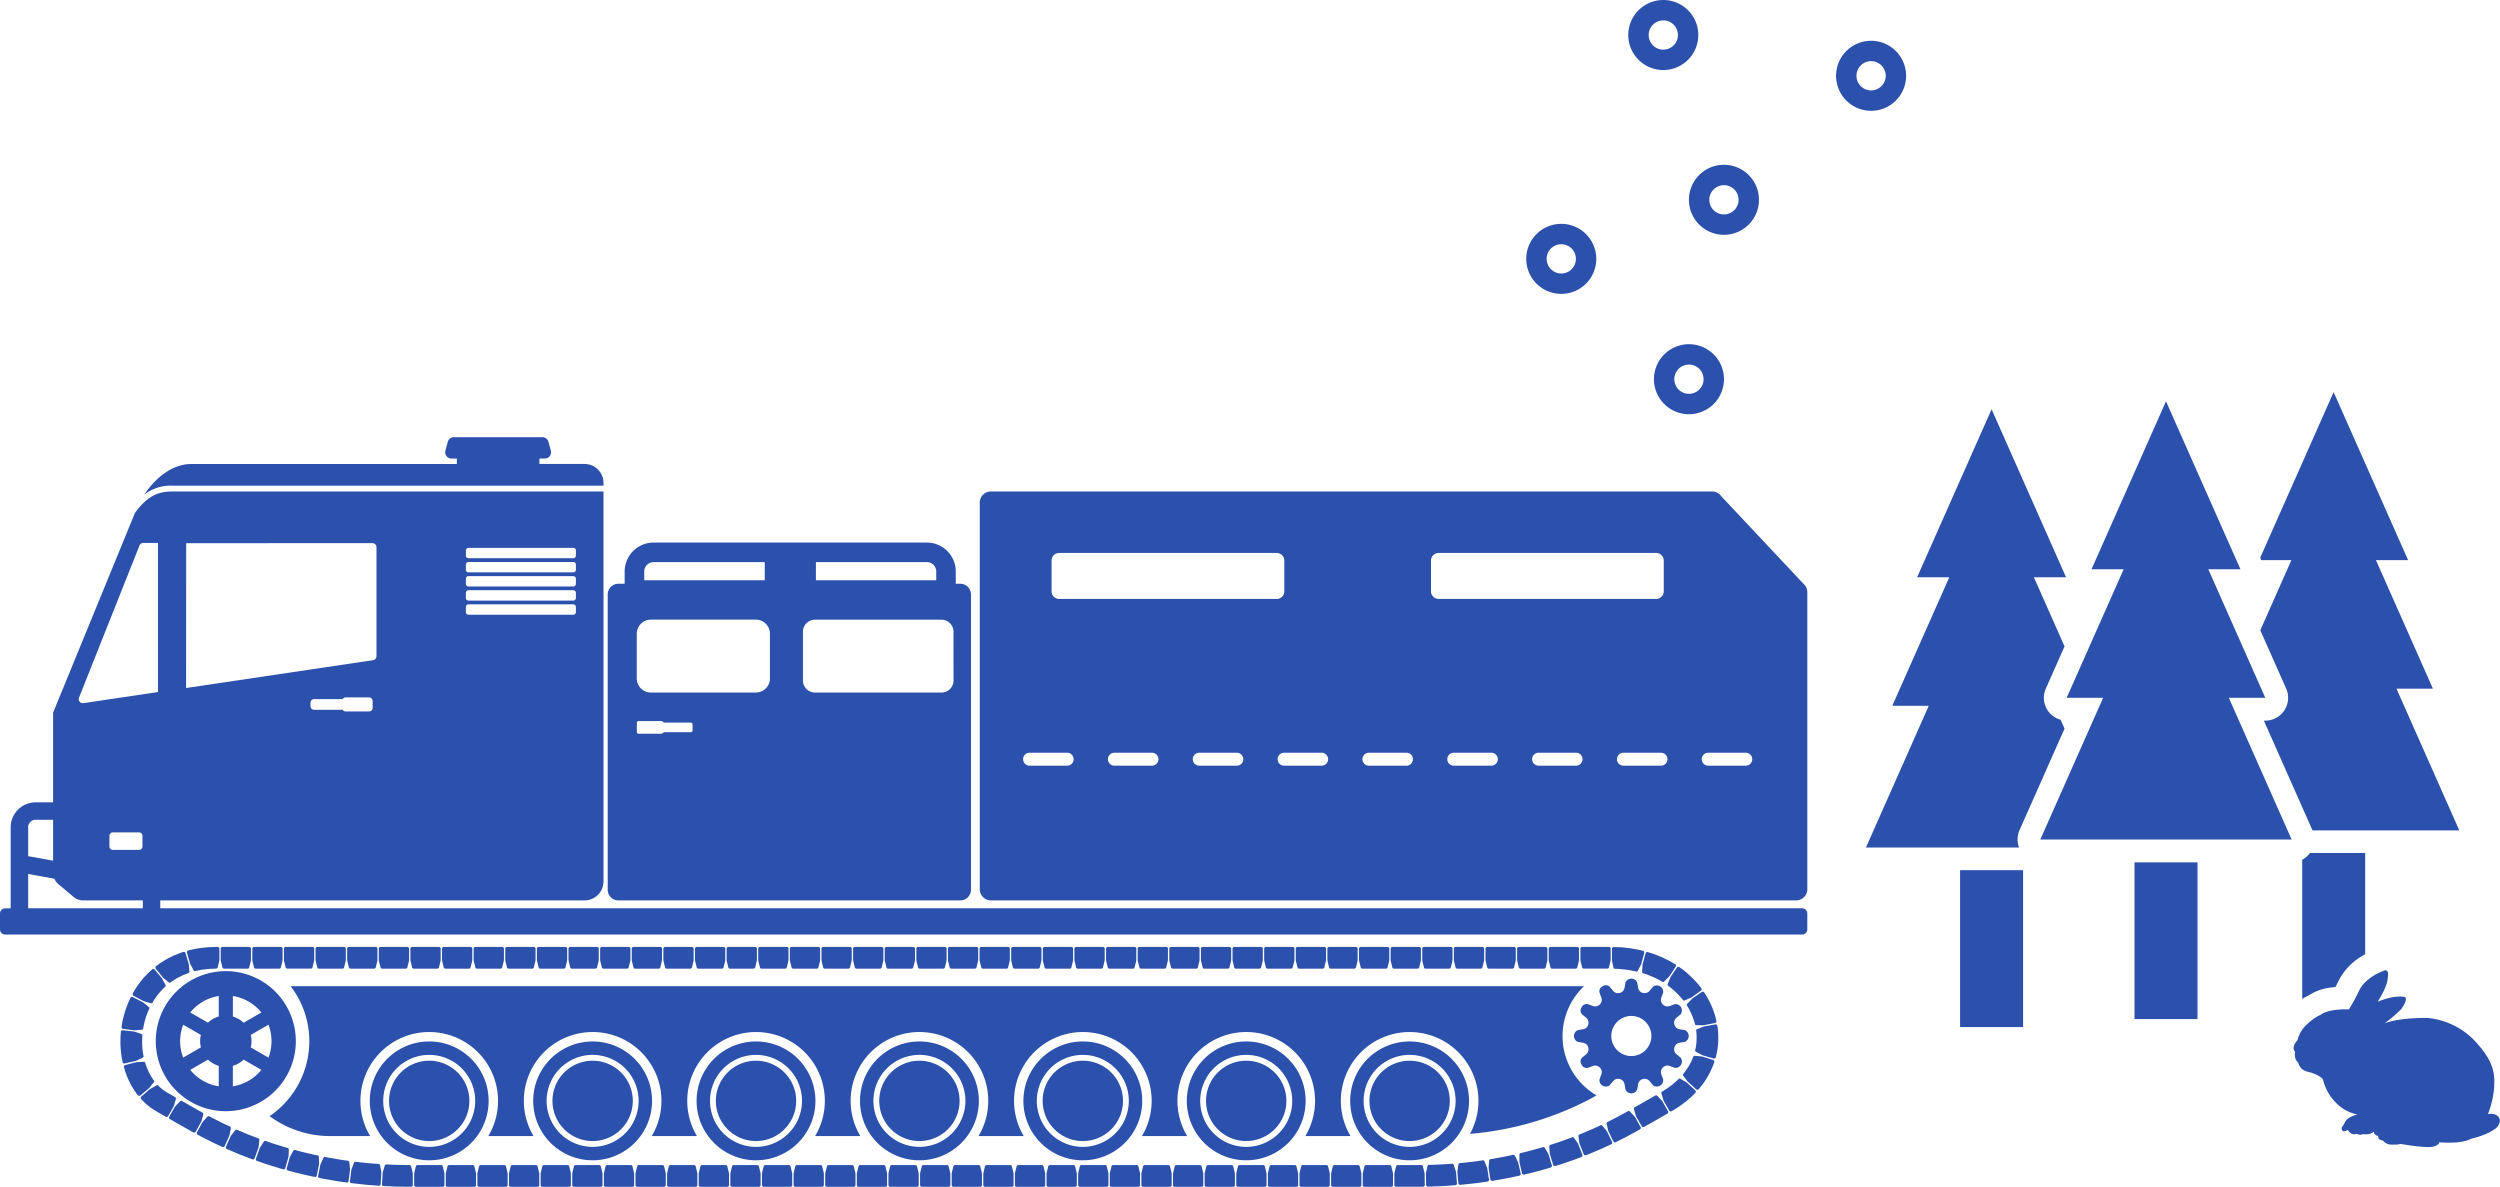 <svg xmlns="http://www.w3.org/2000/svg" width="247.813" height="117.639" viewBox="0 0 247.813 117.639">
  <g id="グループ_368" data-name="グループ 368" transform="translate(-550.581 -480.706)">
    <rect id="長方形_306" data-name="長方形 306" width="6.245" height="15.553" transform="translate(744.875 566.962)" fill="#2b51ad"/>
    <g id="グループ_365" data-name="グループ 365" transform="translate(735.541 519.575)">
      <path id="パス_900" data-name="パス 900" d="M847.851,548.91h2.979l-3.083,6.955,2.563,5.78a2.262,2.262,0,0,1-2.068,3.179H848.1l4.819,10.871,0,.008h14.554l-6.229-14.049h3.614l-5.649-12.743h3.188l-7.382-16.651-7.276,16.413.1.23Z" transform="translate(-808.654 -532.259)" fill="#2b51ad"/>
      <g id="グループ_364" data-name="グループ 364" transform="translate(0 0.908)">
        <path id="パス_901" data-name="パス 901" d="M843.338,576l-3.943-8.895-1.882-4.246h3.614l-5.649-12.742h3.188l-7.382-16.651L823.9,550.115h3.188l-5.649,12.742h3.614l-6.228,14.049h24.914Z" transform="translate(-801.539 -533.464)" fill="#2b51ad"/>
        <path id="パス_902" data-name="パス 902" d="M811.118,576.249l4.467-10.077-.391-.883a2.252,2.252,0,0,1-1.462-3.09l1.853-4.179-3.039-6.854h3.189l-7.382-16.651-7.381,16.651h3.188l-5.649,12.743h3.615L795.9,577.958h15.179A2.256,2.256,0,0,1,811.118,576.249Z" transform="translate(-795.897 -533.723)" fill="#2b51ad"/>
      </g>
      <rect id="長方形_307" data-name="長方形 307" width="6.245" height="15.535" transform="translate(26.623 46.613)" fill="#2b51ad"/>
    </g>
    <g id="グループ_366" data-name="グループ 366" transform="translate(550.581 524.038)">
      <path id="パス_903" data-name="パス 903" d="M631.538,587.509h33.891a1.059,1.059,0,0,0,1.059-1.059V557.18a1.059,1.059,0,0,0-1.059-1.059h-.448v-1.213a2.874,2.874,0,0,0-2.871-2.871H635.028a2.874,2.874,0,0,0-2.871,2.871v1.213h-.62a1.059,1.059,0,0,0-1.059,1.059v29.27A1.059,1.059,0,0,0,631.538,587.509Zm2.562-31.734v-.868a.93.93,0,0,1,.929-.929h11.016v1.8Zm17.016-1.8h11a.93.93,0,0,1,.929.929v.868H651.115Zm-12.228,16.691a.169.169,0,0,1-.169.169h-2.685a.322.322,0,0,1-.273.151h-2.224a.169.169,0,0,1-.169-.169v-.913a.169.169,0,0,1,.169-.169h2.224a.322.322,0,0,1,.273.151h2.685a.169.169,0,0,1,.169.17Zm7.671-5.161a1.4,1.4,0,0,1-1.4,1.4h-10.4a1.4,1.4,0,0,1-1.4-1.4v-4.429a1.4,1.4,0,0,1,1.4-1.4h10.4a1.4,1.4,0,0,1,1.4,1.4Zm18.2.2a1.2,1.2,0,0,1-1.2,1.2H651.03a1.2,1.2,0,0,1-1.2-1.2v-4.824a1.2,1.2,0,0,1,1.2-1.2h12.526a1.2,1.2,0,0,1,1.2,1.2Z" transform="translate(-570.239 -541.588)" fill="#2b51ad"/>
      <path id="パス_904" data-name="パス 904" d="M615.071,542.986v-.272a1.878,1.878,0,0,0-1.877-1.878h-4.477V540.3h.534a.622.622,0,0,0,.6-.786l-.238-.875a.622.622,0,0,0-.6-.458h-8.775a.622.622,0,0,0-.6.458l-.238.875a.622.622,0,0,0,.6.786h.534v.539H574.248c-2.277,0-3.9,1.852-4.7,3.029a4.349,4.349,0,0,1,2.8-.882Z" transform="translate(-555.249 -538.178)" fill="#2b51ad"/>
      <path id="パス_905" data-name="パス 905" d="M761.2,605.2h-2.687a.171.171,0,0,0-.157.182v1.061a.8.8,0,0,0,.022.184l.146.591a.161.161,0,0,0,.151.132h2.364a.161.161,0,0,0,.151-.132l.146-.591a.756.756,0,0,0,.023-.184v-1.061A.171.171,0,0,0,761.2,605.2Z" transform="translate(-601.7 -554.669)" fill="#2b51ad"/>
      <path id="パス_906" data-name="パス 906" d="M754.513,607.354h2.364a.161.161,0,0,0,.151-.132l.146-.591a.755.755,0,0,0,.022-.184v-1.061a.171.171,0,0,0-.157-.182h-2.687a.171.171,0,0,0-.157.182v1.061a.758.758,0,0,0,.022.184l.146.591A.161.161,0,0,0,754.513,607.354Z" transform="translate(-600.677 -554.669)" fill="#2b51ad"/>
      <path id="パス_907" data-name="パス 907" d="M750.356,607.354h2.364a.161.161,0,0,0,.151-.132l.146-.591a.8.8,0,0,0,.022-.184v-1.061a.171.171,0,0,0-.157-.182h-2.687a.171.171,0,0,0-.158.182v1.061a.759.759,0,0,0,.023.184l.146.591A.161.161,0,0,0,750.356,607.354Z" transform="translate(-599.654 -554.669)" fill="#2b51ad"/>
      <path id="パス_908" data-name="パス 908" d="M746.2,607.354h2.365a.162.162,0,0,0,.151-.132l.146-.591a.8.8,0,0,0,.022-.184v-1.061a.171.171,0,0,0-.157-.182h-2.687a.171.171,0,0,0-.158.182v1.061a.762.762,0,0,0,.023.184l.145.591A.163.163,0,0,0,746.2,607.354Z" transform="translate(-598.631 -554.669)" fill="#2b51ad"/>
      <path id="パス_909" data-name="パス 909" d="M742.042,607.354h2.364a.162.162,0,0,0,.151-.132l.146-.591a.8.8,0,0,0,.022-.184v-1.061a.171.171,0,0,0-.157-.182H741.88a.171.171,0,0,0-.157.182v1.061a.759.759,0,0,0,.023.184l.145.591A.163.163,0,0,0,742.042,607.354Z" transform="translate(-597.609 -554.669)" fill="#2b51ad"/>
      <path id="パス_910" data-name="パス 910" d="M737.884,607.354h2.365a.163.163,0,0,0,.151-.132l.146-.591a.8.8,0,0,0,.022-.184v-1.061a.171.171,0,0,0-.157-.182h-2.688a.171.171,0,0,0-.157.182v1.061a.8.8,0,0,0,.022.184l.146.591A.162.162,0,0,0,737.884,607.354Z" transform="translate(-596.586 -554.669)" fill="#2b51ad"/>
      <path id="パス_911" data-name="パス 911" d="M733.727,607.354h2.364a.161.161,0,0,0,.151-.132l.146-.591a.762.762,0,0,0,.023-.184v-1.061a.171.171,0,0,0-.157-.182h-2.688a.171.171,0,0,0-.157.182v1.061a.8.8,0,0,0,.022.184l.146.591A.162.162,0,0,0,733.727,607.354Z" transform="translate(-595.563 -554.669)" fill="#2b51ad"/>
      <path id="パス_912" data-name="パス 912" d="M729.57,607.354h2.364a.161.161,0,0,0,.151-.132l.146-.591a.759.759,0,0,0,.023-.184v-1.061a.171.171,0,0,0-.158-.182h-2.687a.171.171,0,0,0-.157.182v1.061a.8.8,0,0,0,.022.184l.146.591A.161.161,0,0,0,729.57,607.354Z" transform="translate(-594.54 -554.669)" fill="#2b51ad"/>
      <path id="パス_913" data-name="パス 913" d="M725.413,607.354h2.364a.162.162,0,0,0,.151-.132l.146-.591a.761.761,0,0,0,.022-.184v-1.061a.171.171,0,0,0-.157-.182h-2.687a.171.171,0,0,0-.157.182v1.061a.761.761,0,0,0,.022.184l.146.591A.161.161,0,0,0,725.413,607.354Z" transform="translate(-593.518 -554.669)" fill="#2b51ad"/>
      <path id="パス_914" data-name="パス 914" d="M721.256,607.354h2.365a.162.162,0,0,0,.151-.132l.146-.591a.793.793,0,0,0,.022-.184v-1.061a.171.171,0,0,0-.157-.182h-2.687a.171.171,0,0,0-.158.182v1.061a.762.762,0,0,0,.023.184l.146.591A.161.161,0,0,0,721.256,607.354Z" transform="translate(-592.495 -554.669)" fill="#2b51ad"/>
      <path id="パス_915" data-name="パス 915" d="M717.1,607.354h2.365a.162.162,0,0,0,.151-.132l.146-.591a.8.8,0,0,0,.022-.184v-1.061a.171.171,0,0,0-.157-.182h-2.688a.171.171,0,0,0-.157.182v1.061a.756.756,0,0,0,.023.184l.146.591A.161.161,0,0,0,717.1,607.354Z" transform="translate(-591.472 -554.669)" fill="#2b51ad"/>
      <path id="パス_916" data-name="パス 916" d="M712.942,607.354h2.364a.162.162,0,0,0,.151-.132l.146-.591a.8.8,0,0,0,.022-.184v-1.061a.171.171,0,0,0-.157-.182H712.78a.171.171,0,0,0-.157.182v1.061a.8.8,0,0,0,.022.184l.146.591A.163.163,0,0,0,712.942,607.354Z" transform="translate(-590.449 -554.669)" fill="#2b51ad"/>
      <path id="パス_917" data-name="パス 917" d="M708.784,607.354h2.364a.163.163,0,0,0,.152-.132l.145-.591a.762.762,0,0,0,.023-.184v-1.061a.171.171,0,0,0-.157-.182h-2.688a.171.171,0,0,0-.157.182v1.061a.793.793,0,0,0,.022.184l.146.591A.162.162,0,0,0,708.784,607.354Z" transform="translate(-589.426 -554.669)" fill="#2b51ad"/>
      <path id="パス_918" data-name="パス 918" d="M704.627,607.354h2.364a.161.161,0,0,0,.151-.132l.146-.591a.762.762,0,0,0,.023-.184v-1.061a.171.171,0,0,0-.158-.182h-2.687a.171.171,0,0,0-.157.182v1.061a.793.793,0,0,0,.022.184l.146.591A.162.162,0,0,0,704.627,607.354Z" transform="translate(-588.403 -554.669)" fill="#2b51ad"/>
      <path id="パス_919" data-name="パス 919" d="M700.47,607.354h2.364a.161.161,0,0,0,.151-.132l.146-.591a.762.762,0,0,0,.023-.184v-1.061A.171.171,0,0,0,703,605.2h-2.687a.171.171,0,0,0-.157.182v1.061a.793.793,0,0,0,.022.184l.146.591A.161.161,0,0,0,700.47,607.354Z" transform="translate(-587.381 -554.669)" fill="#2b51ad"/>
      <path id="パス_920" data-name="パス 920" d="M696.313,607.354h2.364a.161.161,0,0,0,.151-.132l.146-.591a.758.758,0,0,0,.022-.184v-1.061a.171.171,0,0,0-.157-.182h-2.687a.171.171,0,0,0-.157.182v1.061a.758.758,0,0,0,.022.184l.146.591A.161.161,0,0,0,696.313,607.354Z" transform="translate(-586.358 -554.669)" fill="#2b51ad"/>
      <path id="パス_921" data-name="パス 921" d="M692.156,607.354h2.364a.162.162,0,0,0,.151-.132l.146-.591a.8.8,0,0,0,.022-.184v-1.061a.171.171,0,0,0-.157-.182h-2.687a.171.171,0,0,0-.158.182v1.061a.756.756,0,0,0,.023.184l.146.591A.161.161,0,0,0,692.156,607.354Z" transform="translate(-585.335 -554.669)" fill="#2b51ad"/>
      <path id="パス_922" data-name="パス 922" d="M688,607.354h2.364a.162.162,0,0,0,.151-.132l.146-.591a.8.8,0,0,0,.022-.184v-1.061a.171.171,0,0,0-.157-.182h-2.688a.171.171,0,0,0-.157.182v1.061a.756.756,0,0,0,.023.184l.145.591A.163.163,0,0,0,688,607.354Z" transform="translate(-584.312 -554.669)" fill="#2b51ad"/>
      <path id="パス_923" data-name="パス 923" d="M683.842,607.354h2.364a.163.163,0,0,0,.151-.132l.146-.591a.8.8,0,0,0,.022-.184v-1.061a.171.171,0,0,0-.157-.182H683.68a.171.171,0,0,0-.157.182v1.061a.8.8,0,0,0,.022.184l.146.591A.163.163,0,0,0,683.842,607.354Z" transform="translate(-583.289 -554.669)" fill="#2b51ad"/>
      <path id="パス_924" data-name="パス 924" d="M679.684,607.354h2.364a.163.163,0,0,0,.152-.132l.145-.591a.759.759,0,0,0,.023-.184v-1.061a.171.171,0,0,0-.157-.182h-2.688a.171.171,0,0,0-.157.182v1.061a.8.8,0,0,0,.022.184l.146.591A.162.162,0,0,0,679.684,607.354Z" transform="translate(-582.267 -554.669)" fill="#2b51ad"/>
      <path id="パス_925" data-name="パス 925" d="M675.527,607.354h2.364a.161.161,0,0,0,.151-.132l.146-.591a.756.756,0,0,0,.023-.184v-1.061a.171.171,0,0,0-.157-.182h-2.688a.171.171,0,0,0-.157.182v1.061a.8.8,0,0,0,.022.184l.146.591A.162.162,0,0,0,675.527,607.354Z" transform="translate(-581.244 -554.669)" fill="#2b51ad"/>
      <path id="パス_926" data-name="パス 926" d="M671.37,607.354h2.364a.161.161,0,0,0,.151-.132l.146-.591a.756.756,0,0,0,.023-.184v-1.061a.171.171,0,0,0-.158-.182h-2.687a.171.171,0,0,0-.157.182v1.061a.8.8,0,0,0,.022.184l.146.591A.161.161,0,0,0,671.37,607.354Z" transform="translate(-580.221 -554.669)" fill="#2b51ad"/>
      <path id="パス_927" data-name="パス 927" d="M667.213,607.354h2.365a.161.161,0,0,0,.151-.132l.146-.591a.755.755,0,0,0,.022-.184v-1.061a.171.171,0,0,0-.157-.182h-2.687a.171.171,0,0,0-.158.182v1.061a.756.756,0,0,0,.023.184l.146.591A.161.161,0,0,0,667.213,607.354Z" transform="translate(-579.198 -554.669)" fill="#2b51ad"/>
      <path id="パス_928" data-name="パス 928" d="M663.056,607.354h2.365a.162.162,0,0,0,.151-.132l.146-.591a.8.8,0,0,0,.022-.184v-1.061a.171.171,0,0,0-.157-.182h-2.687a.171.171,0,0,0-.158.182v1.061a.756.756,0,0,0,.023.184l.146.591A.161.161,0,0,0,663.056,607.354Z" transform="translate(-578.175 -554.669)" fill="#2b51ad"/>
      <path id="パス_929" data-name="パス 929" d="M658.9,607.354h2.364a.162.162,0,0,0,.151-.132l.146-.591a.8.8,0,0,0,.022-.184v-1.061a.171.171,0,0,0-.157-.182h-2.688a.171.171,0,0,0-.157.182v1.061a.759.759,0,0,0,.023.184l.145.591A.163.163,0,0,0,658.9,607.354Z" transform="translate(-577.153 -554.669)" fill="#2b51ad"/>
      <path id="パス_930" data-name="パス 930" d="M654.741,607.354h2.365a.163.163,0,0,0,.151-.132l.146-.591a.8.8,0,0,0,.022-.184v-1.061a.171.171,0,0,0-.157-.182H654.58a.171.171,0,0,0-.157.182v1.061a.8.8,0,0,0,.022.184l.146.591A.163.163,0,0,0,654.741,607.354Z" transform="translate(-576.13 -554.669)" fill="#2b51ad"/>
      <path id="パス_931" data-name="パス 931" d="M650.584,607.354h2.364a.163.163,0,0,0,.152-.132l.145-.591a.756.756,0,0,0,.023-.184v-1.061a.171.171,0,0,0-.157-.182h-2.688a.171.171,0,0,0-.157.182v1.061a.8.8,0,0,0,.022.184l.146.591A.162.162,0,0,0,650.584,607.354Z" transform="translate(-575.107 -554.669)" fill="#2b51ad"/>
      <path id="パス_932" data-name="パス 932" d="M646.427,607.354h2.364a.161.161,0,0,0,.151-.132l.146-.591a.756.756,0,0,0,.023-.184v-1.061a.171.171,0,0,0-.158-.182h-2.687a.171.171,0,0,0-.157.182v1.061a.8.8,0,0,0,.022.184l.146.591A.162.162,0,0,0,646.427,607.354Z" transform="translate(-574.084 -554.669)" fill="#2b51ad"/>
      <path id="パス_933" data-name="パス 933" d="M642.27,607.354h2.364a.161.161,0,0,0,.151-.132l.146-.591a.759.759,0,0,0,.023-.184v-1.061a.171.171,0,0,0-.158-.182h-2.687a.171.171,0,0,0-.157.182v1.061a.758.758,0,0,0,.022.184l.146.591A.161.161,0,0,0,642.27,607.354Z" transform="translate(-573.061 -554.669)" fill="#2b51ad"/>
      <path id="パス_934" data-name="パス 934" d="M638.113,607.354h2.364a.161.161,0,0,0,.151-.132l.146-.591a.755.755,0,0,0,.022-.184v-1.061a.171.171,0,0,0-.157-.182h-2.687a.171.171,0,0,0-.158.182v1.061a.762.762,0,0,0,.023.184l.146.591A.161.161,0,0,0,638.113,607.354Z" transform="translate(-572.038 -554.669)" fill="#2b51ad"/>
      <path id="パス_935" data-name="パス 935" d="M633.956,607.354h2.364a.162.162,0,0,0,.151-.132l.146-.591a.8.8,0,0,0,.022-.184v-1.061a.171.171,0,0,0-.157-.182h-2.687a.171.171,0,0,0-.158.182v1.061a.759.759,0,0,0,.023.184l.146.591A.161.161,0,0,0,633.956,607.354Z" transform="translate(-571.016 -554.669)" fill="#2b51ad"/>
      <path id="パス_936" data-name="パス 936" d="M629.8,607.354h2.364a.162.162,0,0,0,.151-.132l.146-.591a.8.8,0,0,0,.022-.184v-1.061a.171.171,0,0,0-.157-.182h-2.688a.171.171,0,0,0-.157.182v1.061a.759.759,0,0,0,.023.184l.145.591A.163.163,0,0,0,629.8,607.354Z" transform="translate(-569.993 -554.669)" fill="#2b51ad"/>
      <path id="パス_937" data-name="パス 937" d="M625.641,607.354h2.364a.163.163,0,0,0,.151-.132l.146-.591a.8.8,0,0,0,.022-.184v-1.061a.171.171,0,0,0-.157-.182H625.48a.171.171,0,0,0-.157.182v1.061a.8.8,0,0,0,.022.184l.146.591A.163.163,0,0,0,625.641,607.354Z" transform="translate(-568.97 -554.669)" fill="#2b51ad"/>
      <path id="パス_938" data-name="パス 938" d="M621.484,607.354h2.365a.163.163,0,0,0,.151-.132l.145-.591a.756.756,0,0,0,.023-.184v-1.061a.171.171,0,0,0-.157-.182h-2.688a.171.171,0,0,0-.157.182v1.061a.8.8,0,0,0,.022.184l.146.591A.162.162,0,0,0,621.484,607.354Z" transform="translate(-567.947 -554.669)" fill="#2b51ad"/>
      <path id="パス_939" data-name="パス 939" d="M617.327,607.354h2.364a.161.161,0,0,0,.151-.132l.146-.591a.762.762,0,0,0,.023-.184v-1.061a.171.171,0,0,0-.158-.182h-2.687a.171.171,0,0,0-.157.182v1.061a.793.793,0,0,0,.022.184l.146.591A.162.162,0,0,0,617.327,607.354Z" transform="translate(-566.925 -554.669)" fill="#2b51ad"/>
      <path id="パス_940" data-name="パス 940" d="M613.17,607.354h2.364a.161.161,0,0,0,.151-.132l.146-.591a.762.762,0,0,0,.023-.184v-1.061a.171.171,0,0,0-.158-.182h-2.687a.171.171,0,0,0-.157.182v1.061a.8.8,0,0,0,.022.184l.146.591A.161.161,0,0,0,613.17,607.354Z" transform="translate(-565.902 -554.669)" fill="#2b51ad"/>
      <path id="パス_941" data-name="パス 941" d="M609.013,607.354h2.364a.161.161,0,0,0,.151-.132l.146-.591a.8.8,0,0,0,.022-.184v-1.061a.171.171,0,0,0-.157-.182h-2.687a.171.171,0,0,0-.158.182v1.061a.759.759,0,0,0,.023.184l.146.591A.161.161,0,0,0,609.013,607.354Z" transform="translate(-564.879 -554.669)" fill="#2b51ad"/>
      <path id="パス_942" data-name="パス 942" d="M604.856,607.354h2.364a.162.162,0,0,0,.151-.132l.146-.591a.8.8,0,0,0,.022-.184v-1.061a.171.171,0,0,0-.157-.182h-2.687a.171.171,0,0,0-.158.182v1.061a.759.759,0,0,0,.023.184l.146.591A.161.161,0,0,0,604.856,607.354Z" transform="translate(-563.856 -554.669)" fill="#2b51ad"/>
      <path id="パス_943" data-name="パス 943" d="M600.7,607.354h2.364a.162.162,0,0,0,.151-.132l.146-.591a.793.793,0,0,0,.022-.184v-1.061a.171.171,0,0,0-.157-.182h-2.688a.171.171,0,0,0-.157.182v1.061a.759.759,0,0,0,.023.184l.145.591A.163.163,0,0,0,600.7,607.354Z" transform="translate(-562.833 -554.669)" fill="#2b51ad"/>
      <path id="パス_944" data-name="パス 944" d="M596.542,607.354h2.364a.163.163,0,0,0,.152-.132l.145-.591a.759.759,0,0,0,.023-.184v-1.061a.171.171,0,0,0-.157-.182H596.38a.171.171,0,0,0-.157.182v1.061a.8.8,0,0,0,.022.184l.146.591A.162.162,0,0,0,596.542,607.354Z" transform="translate(-561.811 -554.669)" fill="#2b51ad"/>
      <path id="パス_945" data-name="パス 945" d="M592.384,607.354h2.364a.163.163,0,0,0,.152-.132l.145-.591a.759.759,0,0,0,.023-.184v-1.061a.171.171,0,0,0-.157-.182h-2.688a.171.171,0,0,0-.157.182v1.061a.8.8,0,0,0,.022.184l.146.591A.162.162,0,0,0,592.384,607.354Z" transform="translate(-560.788 -554.669)" fill="#2b51ad"/>
      <path id="パス_946" data-name="パス 946" d="M590.753,605.2h-2.687a.171.171,0,0,0-.157.182v1.061a.8.8,0,0,0,.022.184l.146.591a.161.161,0,0,0,.151.132h2.364a.161.161,0,0,0,.151-.132l.146-.591a.756.756,0,0,0,.023-.184v-1.061A.171.171,0,0,0,590.753,605.2Z" transform="translate(-559.765 -554.669)" fill="#2b51ad"/>
      <path id="パス_947" data-name="パス 947" d="M584.07,607.354h2.364a.161.161,0,0,0,.151-.132l.146-.591a.755.755,0,0,0,.022-.184v-1.061a.171.171,0,0,0-.157-.182h-2.687a.171.171,0,0,0-.157.182v1.061a.758.758,0,0,0,.022.184l.146.591A.161.161,0,0,0,584.07,607.354Z" transform="translate(-558.742 -554.669)" fill="#2b51ad"/>
      <path id="パス_948" data-name="パス 948" d="M579.913,607.354h2.364a.161.161,0,0,0,.151-.132l.146-.591a.8.8,0,0,0,.022-.184v-1.061a.171.171,0,0,0-.157-.182h-2.687a.171.171,0,0,0-.158.182v1.061a.759.759,0,0,0,.023.184l.146.591A.161.161,0,0,0,579.913,607.354Z" transform="translate(-557.719 -554.669)" fill="#2b51ad"/>
      <path id="パス_949" data-name="パス 949" d="M578.21,605.2H578.1l-.333.012a9.072,9.072,0,0,0-1.015.071c-.185.024-.37.04-.543.07l-.471.095-.333.07-.125.036a.181.181,0,0,0-.12.225l.291,1.02a.764.764,0,0,0,.071.17l.144.266.14.266a.15.15,0,0,0,.161.093l.32-.064.327-.067.384-.044c.132-.014.261-.037.386-.042l.341-.013.333-.014a.166.166,0,0,0,.147-.133l.146-.591a.793.793,0,0,0,.022-.184v-1.061A.171.171,0,0,0,578.21,605.2Z" transform="translate(-556.625 -554.669)" fill="#2b51ad"/>
      <path id="パス_950" data-name="パス 950" d="M573.773,605.861a3.664,3.664,0,0,0-.447.158l-.454.179c-.163.074-.333.163-.5.248-.085.044-.172.084-.254.13l-.237.145c-.152.095-.3.182-.416.261l-.385.287a.174.174,0,0,0-.029.25l.666.826a.8.8,0,0,0,.132.131l.238.191.233.195a.151.151,0,0,0,.185.027l.069-.052a1.828,1.828,0,0,1,.187-.132l.277-.17.156-.1.17-.084.334-.168c.11-.048.216-.084.3-.121l.3-.118a.143.143,0,0,0,.086-.162l-.026-.3-.022-.3A.8.8,0,0,0,574.3,607L574,605.985A.181.181,0,0,0,573.773,605.861Z" transform="translate(-555.607 -554.829)" fill="#2b51ad"/>
      <path id="パス_951" data-name="パス 951" d="M569.946,608.148l-.357.321-.338.357c-.061.066-.127.133-.188.2l-.178.223a9.322,9.322,0,0,0-.611.854c-.08.119-.131.226-.174.3l-.064.114a.175.175,0,0,0,.075.24l.937.5a.8.8,0,0,0,.173.068l.294.081.291.085a.149.149,0,0,0,.179-.05l.043-.077a1.883,1.883,0,0,1,.124-.2l.182-.273c.066-.1.152-.194.229-.3a6.6,6.6,0,0,1,.463-.522,1.719,1.719,0,0,1,.166-.158l.065-.058a.15.15,0,0,0,.009-.185l-.145-.268-.141-.271a.835.835,0,0,0-.1-.155l-.68-.813A.173.173,0,0,0,569.946,608.148Z" transform="translate(-554.87 -555.382)" fill="#2b51ad"/>
      <path id="パス_952" data-name="パス 952" d="M567.445,611.867l-.2.43c-.056.13-.111.286-.174.452l-.1.256-.081.27a10.3,10.3,0,0,0-.253,1c-.051.277-.075.464-.075.464a.174.174,0,0,0,.155.2l1.052.135a.807.807,0,0,0,.186,0l.3-.029.3-.023a.151.151,0,0,0,.151-.112l.014-.088a2.086,2.086,0,0,1,.046-.232,6.8,6.8,0,0,1,.177-.691c.066-.252.172-.488.236-.671.032-.092.073-.161.095-.214l.037-.08a.153.153,0,0,0-.063-.177l-.238-.19-.235-.195a.833.833,0,0,0-.155-.1l-.945-.482A.172.172,0,0,0,567.445,611.867Z" transform="translate(-554.513 -556.284)" fill="#2b51ad"/>
      <path id="パス_953" data-name="パス 953" d="M567.885,619.208a.808.808,0,0,0,.173-.063l.275-.133.276-.128a.153.153,0,0,0,.1-.157l-.017-.087c-.009-.055-.032-.133-.041-.229-.02-.193-.065-.447-.069-.707a7.4,7.4,0,0,1,.013-1.038.153.153,0,0,0-.121-.146l-.289-.1-.288-.1a.786.786,0,0,0-.181-.042l-1.054-.12a.173.173,0,0,0-.2.155l-.038.468c0,.282-.023.658.008,1.035a10.089,10.089,0,0,0,.109,1.033l.09.467a.172.172,0,0,0,.214.131Z" transform="translate(-554.479 -557.365)" fill="#2b51ad"/>
      <path id="パス_954" data-name="パス 954" d="M569.444,622.817l.187-.238.192-.232a.141.141,0,0,0,.026-.176l-.17-.253-.083-.121-.081-.146c-.054-.1-.121-.206-.172-.32l-.151-.335c-.048-.106-.078-.214-.112-.3l-.077-.216-.023-.084a.149.149,0,0,0-.162-.09l-.3.015-.3.01a.84.84,0,0,0-.183.025l-1.028.262a.177.177,0,0,0-.13.217l.035.127a3.239,3.239,0,0,0,.1.332l.167.464.233.52a7.481,7.481,0,0,0,.543.93c.084.122.15.226.2.294l.087.106a.183.183,0,0,0,.259.027l.814-.679A.8.8,0,0,0,569.444,622.817Z" transform="translate(-554.587 -558.383)" fill="#2b51ad"/>
      <path id="パス_955" data-name="パス 955" d="M572.4,625.333l.167-.586a.163.163,0,0,0-.066-.19l-.321-.182-.329-.188c-.056-.033-.133-.072-.175-.1l-.146-.095a4.68,4.68,0,0,1-.516-.385l-.21-.209a.153.153,0,0,0-.184.005l-.261.155-.263.146a.818.818,0,0,0-.152.1l-.8.7a.181.181,0,0,0-.015.26l.356.354c.1.109.25.213.4.335.075.058.148.124.231.179l.254.166.256.163.214.124.374.213.365.208a.172.172,0,0,0,.227-.081l.526-.921A.765.765,0,0,0,572.4,625.333Z" transform="translate(-555.133 -559.137)" fill="#2b51ad"/>
      <path id="パス_956" data-name="パス 956" d="M576.038,627.381l.16-.587a.158.158,0,0,0-.064-.186l-.316-.173-.706-.4-1.027-.586a.163.163,0,0,0-.2.04l-.419.442a.762.762,0,0,0-.111.149l-.526.921a.17.17,0,0,0,.046.236l1.167.666.805.458.378.207a.173.173,0,0,0,.229-.082l.51-.93A.764.764,0,0,0,576.038,627.381Z" transform="translate(-556.049 -559.645)" fill="#2b51ad"/>
      <path id="パス_957" data-name="パス 957" d="M579.713,629.264l.115-.6a.161.161,0,0,0-.079-.182l-.326-.151c-.2-.087-.457-.212-.712-.345l-.706-.355c-.193-.1-.317-.169-.317-.169a.157.157,0,0,0-.192.046l-.407.451a.8.8,0,0,0-.107.152l-.507.931a.174.174,0,0,0,.054.238l.378.207.847.427c.307.159.62.3.855.411l.391.181a.171.171,0,0,0,.222-.1l.435-.967A.792.792,0,0,0,579.713,629.264Z" transform="translate(-556.946 -560.142)" fill="#2b51ad"/>
      <path id="パス_958" data-name="パス 958" d="M583.531,630.869l.068-.6a.163.163,0,0,0-.092-.176l-1.075-.412-1.061-.447a.164.164,0,0,0-.189.064l-.369.481a.782.782,0,0,0-.095.158l-.432.969a.175.175,0,0,0,.072.234l1.27.536,1.287.493a.171.171,0,0,0,.213-.117l.36-1A.781.781,0,0,0,583.531,630.869Z" transform="translate(-557.885 -560.577)" fill="#2b51ad"/>
      <path id="パス_959" data-name="パス 959" d="M587.463,632.178l.023-.607a.157.157,0,0,0-.106-.166s-.139-.036-.345-.1l-.757-.234c-.277-.081-.548-.177-.752-.248l-.34-.118a.161.161,0,0,0-.183.076l-.333.51a.8.8,0,0,0-.083.167l-.357,1a.171.171,0,0,0,.091.225l.407.14c.244.084.568.2.9.3l.9.28c.247.075.414.118.414.118a.174.174,0,0,0,.2-.133l.286-1.022A.792.792,0,0,0,587.463,632.178Z" transform="translate(-558.856 -560.941)" fill="#2b51ad"/>
      <path id="パス_960" data-name="パス 960" d="M591.481,633.205l-.02-.608a.16.16,0,0,0-.118-.159l-.353-.073c-.212-.043-.491-.116-.772-.182s-.561-.131-.77-.188l-.348-.1a.159.159,0,0,0-.176.088l-.295.532a.769.769,0,0,0-.07.171l-.283,1.022a.173.173,0,0,0,.106.219s.663.189,1.334.342c.668.17,1.344.3,1.344.3a.172.172,0,0,0,.194-.146l.213-1.039A.8.8,0,0,0,591.481,633.205Z" transform="translate(-559.853 -561.236)" fill="#2b51ad"/>
      <path id="パス_961" data-name="パス 961" d="M595.562,633.949l-.063-.606a.161.161,0,0,0-.128-.151l-.357-.051c-.214-.029-.5-.069-.783-.122l-.781-.136c-.213-.036-.354-.066-.354-.066a.159.159,0,0,0-.17.1l-.256.551a.784.784,0,0,0-.057.176l-.21,1.04a.175.175,0,0,0,.121.212s.168.039.422.083l.932.163c.339.063.679.108.935.144l.425.061a.171.171,0,0,0,.183-.158l.14-1.052A.846.846,0,0,0,595.562,633.949Z" transform="translate(-560.869 -561.462)" fill="#2b51ad"/>
      <path id="パス_962" data-name="パス 962" d="M599.581,633.809a.162.162,0,0,0-.138-.143l-1.151-.092-1.147-.126a.162.162,0,0,0-.163.115l-.217.568a.8.8,0,0,0-.045.179l-.136,1.052a.174.174,0,0,0,.136.2l1.368.151,1.372.109a.171.171,0,0,0,.172-.171l.066-1.059a.8.8,0,0,0-.01-.185Z" transform="translate(-561.899 -561.617)" fill="#2b51ad"/>
      <path id="パス_963" data-name="パス 963" d="M603.69,633.992a.161.161,0,0,0-.151-.132l-1.154-.019c-.289,0-.577-.022-.793-.029l-.36-.017a.162.162,0,0,0-.155.125l-.176.584a.8.8,0,0,0-.033.183l-.063,1.059a.17.17,0,0,0,.15.189l.429.02c.258.009.6.036.945.037l.945.015.427,0a.171.171,0,0,0,.157-.182v-1.061a.762.762,0,0,0-.023-.184Z" transform="translate(-562.938 -561.703)" fill="#2b51ad"/>
      <path id="パス_964" data-name="パス 964" d="M607.864,634.014a.163.163,0,0,0-.151-.132h-2.364a.162.162,0,0,0-.151.132l-.146.591a.8.8,0,0,0-.022.184v1.061a.171.171,0,0,0,.157.182h2.688a.171.171,0,0,0,.157-.182v-1.061a.8.8,0,0,0-.022-.184Z" transform="translate(-563.977 -561.725)" fill="#2b51ad"/>
      <path id="パス_965" data-name="パス 965" d="M612.021,634.014a.162.162,0,0,0-.151-.132h-2.364a.163.163,0,0,0-.152.132l-.145.591a.762.762,0,0,0-.023.184v1.061a.171.171,0,0,0,.157.182h2.688a.171.171,0,0,0,.157-.182v-1.061a.793.793,0,0,0-.022-.184Z" transform="translate(-565 -561.725)" fill="#2b51ad"/>
      <path id="パス_966" data-name="パス 966" d="M616.178,634.014a.162.162,0,0,0-.151-.132h-2.364a.161.161,0,0,0-.151.132l-.146.591a.759.759,0,0,0-.023.184v1.061a.171.171,0,0,0,.157.182h2.688a.171.171,0,0,0,.157-.182v-1.061a.8.8,0,0,0-.022-.184Z" transform="translate(-566.023 -561.725)" fill="#2b51ad"/>
      <path id="パス_967" data-name="パス 967" d="M620.335,634.014a.161.161,0,0,0-.151-.132H617.82a.161.161,0,0,0-.151.132l-.146.591a.759.759,0,0,0-.023.184v1.061a.171.171,0,0,0,.158.182h2.687a.171.171,0,0,0,.157-.182v-1.061a.8.8,0,0,0-.022-.184Z" transform="translate(-567.046 -561.725)" fill="#2b51ad"/>
      <path id="パス_968" data-name="パス 968" d="M624.492,634.014a.161.161,0,0,0-.151-.132h-2.364a.161.161,0,0,0-.151.132l-.146.591a.758.758,0,0,0-.022.184v1.061a.171.171,0,0,0,.157.182H624.5a.171.171,0,0,0,.157-.182v-1.061a.755.755,0,0,0-.022-.184Z" transform="translate(-568.069 -561.725)" fill="#2b51ad"/>
      <path id="パス_969" data-name="パス 969" d="M628.649,634.014a.161.161,0,0,0-.151-.132h-2.364a.161.161,0,0,0-.151.132l-.146.591a.8.8,0,0,0-.022.184v1.061a.171.171,0,0,0,.157.182h2.687a.171.171,0,0,0,.158-.182v-1.061a.759.759,0,0,0-.023-.184Z" transform="translate(-569.091 -561.725)" fill="#2b51ad"/>
      <path id="パス_970" data-name="パス 970" d="M632.807,634.014a.163.163,0,0,0-.151-.132h-2.364a.162.162,0,0,0-.151.132l-.146.591a.8.8,0,0,0-.022.184v1.061a.171.171,0,0,0,.157.182h2.688a.171.171,0,0,0,.157-.182v-1.061a.759.759,0,0,0-.023-.184Z" transform="translate(-570.114 -561.725)" fill="#2b51ad"/>
      <path id="パス_971" data-name="パス 971" d="M636.964,634.014a.163.163,0,0,0-.151-.132h-2.364a.163.163,0,0,0-.151.132l-.146.591a.8.8,0,0,0-.022.184v1.061a.171.171,0,0,0,.157.182h2.688a.171.171,0,0,0,.157-.182v-1.061a.793.793,0,0,0-.022-.184Z" transform="translate(-571.137 -561.725)" fill="#2b51ad"/>
      <path id="パス_972" data-name="パス 972" d="M641.121,634.014a.162.162,0,0,0-.151-.132h-2.364a.163.163,0,0,0-.152.132l-.145.591a.759.759,0,0,0-.023.184v1.061a.171.171,0,0,0,.157.182h2.688a.171.171,0,0,0,.157-.182v-1.061a.8.8,0,0,0-.022-.184Z" transform="translate(-572.16 -561.725)" fill="#2b51ad"/>
      <path id="パス_973" data-name="パス 973" d="M645.278,634.014a.162.162,0,0,0-.151-.132h-2.364a.161.161,0,0,0-.151.132l-.146.591a.759.759,0,0,0-.023.184v1.061a.171.171,0,0,0,.158.182h2.687a.171.171,0,0,0,.157-.182v-1.061a.8.8,0,0,0-.022-.184Z" transform="translate(-573.182 -561.725)" fill="#2b51ad"/>
      <path id="パス_974" data-name="パス 974" d="M649.435,634.014a.161.161,0,0,0-.151-.132H646.92a.161.161,0,0,0-.151.132l-.146.591a.759.759,0,0,0-.023.184v1.061a.171.171,0,0,0,.158.182h2.687a.171.171,0,0,0,.157-.182v-1.061a.761.761,0,0,0-.022-.184Z" transform="translate(-574.205 -561.725)" fill="#2b51ad"/>
      <path id="パス_975" data-name="パス 975" d="M653.592,634.014a.161.161,0,0,0-.151-.132h-2.365a.161.161,0,0,0-.151.132l-.146.591a.755.755,0,0,0-.022.184v1.061a.171.171,0,0,0,.157.182H653.6a.171.171,0,0,0,.158-.182v-1.061a.762.762,0,0,0-.023-.184Z" transform="translate(-575.228 -561.725)" fill="#2b51ad"/>
      <path id="パス_976" data-name="パス 976" d="M657.749,634.014a.161.161,0,0,0-.151-.132h-2.364a.161.161,0,0,0-.151.132l-.146.591a.8.8,0,0,0-.022.184v1.061a.171.171,0,0,0,.157.182h2.687a.171.171,0,0,0,.158-.182v-1.061a.756.756,0,0,0-.023-.184Z" transform="translate(-576.251 -561.725)" fill="#2b51ad"/>
      <path id="パス_977" data-name="パス 977" d="M661.907,634.014a.163.163,0,0,0-.151-.132h-2.364a.162.162,0,0,0-.151.132l-.146.591a.8.8,0,0,0-.022.184v1.061a.171.171,0,0,0,.157.182h2.688a.171.171,0,0,0,.157-.182v-1.061a.756.756,0,0,0-.023-.184Z" transform="translate(-577.274 -561.725)" fill="#2b51ad"/>
      <path id="パス_978" data-name="パス 978" d="M666.064,634.014a.163.163,0,0,0-.151-.132h-2.365a.163.163,0,0,0-.151.132l-.146.591a.8.8,0,0,0-.022.184v1.061a.171.171,0,0,0,.157.182h2.688a.171.171,0,0,0,.157-.182v-1.061a.8.8,0,0,0-.022-.184Z" transform="translate(-578.297 -561.725)" fill="#2b51ad"/>
      <path id="パス_979" data-name="パス 979" d="M670.221,634.014a.162.162,0,0,0-.151-.132h-2.364a.163.163,0,0,0-.152.132l-.145.591a.759.759,0,0,0-.023.184v1.061a.171.171,0,0,0,.157.182h2.688a.171.171,0,0,0,.157-.182v-1.061a.8.8,0,0,0-.022-.184Z" transform="translate(-579.319 -561.725)" fill="#2b51ad"/>
      <path id="パス_980" data-name="パス 980" d="M674.378,634.014a.162.162,0,0,0-.151-.132h-2.364a.161.161,0,0,0-.151.132l-.146.591a.759.759,0,0,0-.023.184v1.061a.171.171,0,0,0,.158.182h2.687a.171.171,0,0,0,.157-.182v-1.061a.793.793,0,0,0-.022-.184Z" transform="translate(-580.342 -561.725)" fill="#2b51ad"/>
      <path id="パス_981" data-name="パス 981" d="M678.535,634.014a.161.161,0,0,0-.151-.132H676.02a.161.161,0,0,0-.151.132l-.146.591a.759.759,0,0,0-.023.184v1.061a.171.171,0,0,0,.158.182h2.687a.171.171,0,0,0,.157-.182v-1.061a.8.8,0,0,0-.022-.184Z" transform="translate(-581.365 -561.725)" fill="#2b51ad"/>
      <path id="パス_982" data-name="パス 982" d="M682.692,634.014a.161.161,0,0,0-.151-.132h-2.365a.161.161,0,0,0-.151.132l-.146.591a.755.755,0,0,0-.022.184v1.061a.171.171,0,0,0,.157.182H682.7a.171.171,0,0,0,.158-.182v-1.061a.756.756,0,0,0-.023-.184Z" transform="translate(-582.388 -561.725)" fill="#2b51ad"/>
      <path id="パス_983" data-name="パス 983" d="M686.849,634.014a.161.161,0,0,0-.151-.132h-2.365a.162.162,0,0,0-.151.132l-.146.591a.8.8,0,0,0-.022.184v1.061a.171.171,0,0,0,.157.182h2.687a.171.171,0,0,0,.158-.182v-1.061a.756.756,0,0,0-.023-.184Z" transform="translate(-583.411 -561.725)" fill="#2b51ad"/>
      <path id="パス_984" data-name="パス 984" d="M691.007,634.014a.163.163,0,0,0-.152-.132h-2.365a.162.162,0,0,0-.151.132l-.146.591a.8.8,0,0,0-.022.184v1.061a.171.171,0,0,0,.157.182h2.688a.171.171,0,0,0,.157-.182v-1.061a.762.762,0,0,0-.023-.184Z" transform="translate(-584.433 -561.725)" fill="#2b51ad"/>
      <path id="パス_985" data-name="パス 985" d="M695.164,634.014a.163.163,0,0,0-.152-.132h-2.364a.162.162,0,0,0-.152.132l-.146.591a.8.8,0,0,0-.022.184v1.061a.171.171,0,0,0,.157.182h2.688a.171.171,0,0,0,.157-.182v-1.061a.8.8,0,0,0-.022-.184Z" transform="translate(-585.456 -561.725)" fill="#2b51ad"/>
      <path id="パス_986" data-name="パス 986" d="M699.321,634.014a.162.162,0,0,0-.151-.132h-2.365a.163.163,0,0,0-.151.132l-.145.591a.756.756,0,0,0-.023.184v1.061a.171.171,0,0,0,.157.182h2.688a.171.171,0,0,0,.157-.182v-1.061a.8.8,0,0,0-.022-.184Z" transform="translate(-586.479 -561.725)" fill="#2b51ad"/>
      <path id="パス_987" data-name="パス 987" d="M703.478,634.014a.161.161,0,0,0-.151-.132h-2.365a.161.161,0,0,0-.151.132l-.146.591a.756.756,0,0,0-.023.184v1.061a.171.171,0,0,0,.158.182h2.687a.171.171,0,0,0,.157-.182v-1.061a.8.8,0,0,0-.022-.184Z" transform="translate(-587.502 -561.725)" fill="#2b51ad"/>
      <path id="パス_988" data-name="パス 988" d="M707.635,634.014a.161.161,0,0,0-.151-.132H705.12a.161.161,0,0,0-.151.132l-.146.591a.759.759,0,0,0-.023.184v1.061a.171.171,0,0,0,.158.182h2.687a.171.171,0,0,0,.157-.182v-1.061a.8.8,0,0,0-.022-.184Z" transform="translate(-588.525 -561.725)" fill="#2b51ad"/>
      <path id="パス_989" data-name="パス 989" d="M711.792,634.014a.161.161,0,0,0-.151-.132h-2.365a.161.161,0,0,0-.151.132l-.146.591a.8.8,0,0,0-.022.184v1.061a.171.171,0,0,0,.157.182H711.8a.171.171,0,0,0,.158-.182v-1.061a.759.759,0,0,0-.023-.184Z" transform="translate(-589.548 -561.725)" fill="#2b51ad"/>
      <path id="パス_990" data-name="パス 990" d="M715.949,634.014a.161.161,0,0,0-.151-.132h-2.364a.162.162,0,0,0-.151.132l-.146.591a.8.8,0,0,0-.022.184v1.061a.171.171,0,0,0,.157.182h2.687a.171.171,0,0,0,.158-.182v-1.061a.759.759,0,0,0-.023-.184Z" transform="translate(-590.57 -561.725)" fill="#2b51ad"/>
      <path id="パス_991" data-name="パス 991" d="M720.107,634.014a.163.163,0,0,0-.152-.132h-2.364a.162.162,0,0,0-.151.132l-.146.591a.8.8,0,0,0-.022.184v1.061a.171.171,0,0,0,.157.182h2.688a.171.171,0,0,0,.157-.182v-1.061a.756.756,0,0,0-.023-.184Z" transform="translate(-591.593 -561.725)" fill="#2b51ad"/>
      <path id="パス_992" data-name="パス 992" d="M724.264,634.014a.163.163,0,0,0-.151-.132h-2.365a.163.163,0,0,0-.151.132l-.146.591a.8.8,0,0,0-.022.184v1.061a.171.171,0,0,0,.157.182h2.688a.171.171,0,0,0,.157-.182v-1.061a.8.8,0,0,0-.022-.184Z" transform="translate(-592.616 -561.725)" fill="#2b51ad"/>
      <path id="パス_993" data-name="パス 993" d="M728.421,634.014a.162.162,0,0,0-.151-.132h-2.364a.163.163,0,0,0-.152.132l-.145.591a.759.759,0,0,0-.023.184v1.061a.171.171,0,0,0,.157.182h2.688a.171.171,0,0,0,.157-.182v-1.061a.8.8,0,0,0-.022-.184Z" transform="translate(-593.639 -561.725)" fill="#2b51ad"/>
      <path id="パス_994" data-name="パス 994" d="M732.578,634.014a.162.162,0,0,0-.151-.132h-2.364a.161.161,0,0,0-.151.132l-.146.591a.762.762,0,0,0-.023.184v1.061a.171.171,0,0,0,.158.182h2.687a.171.171,0,0,0,.157-.182v-1.061a.793.793,0,0,0-.022-.184Z" transform="translate(-594.661 -561.725)" fill="#2b51ad"/>
      <path id="パス_995" data-name="パス 995" d="M736.876,634.594l-.151-.59a.159.159,0,0,0-.148-.13l-.362.005H734.22a.161.161,0,0,0-.151.132l-.146.591a.759.759,0,0,0-.023.184v1.061a.171.171,0,0,0,.158.182h2.269l.43-.007a.173.173,0,0,0,.158-.185l-.015-1.061A.782.782,0,0,0,736.876,634.594Z" transform="translate(-595.684 -561.723)" fill="#2b51ad"/>
      <path id="パス_996" data-name="パス 996" d="M741,634.4l-.191-.578a.161.161,0,0,0-.157-.121s-.575.054-1.152.073l-.792.038-.36.006a.16.16,0,0,0-.145.135l-.132.593a.748.748,0,0,0-.019.184l.018,1.061a.172.172,0,0,0,.164.179l.43-.007.945-.042c.344-.015.687-.032.944-.056l.428-.034a.171.171,0,0,0,.146-.195l-.088-1.056A.773.773,0,0,0,741,634.4Z" transform="translate(-596.706 -561.681)" fill="#2b51ad"/>
      <path id="パス_997" data-name="パス 997" d="M745.108,633.93l-.23-.565a.163.163,0,0,0-.166-.11l-.357.051c-.214.029-.5.075-.786.1l-1.147.125a.156.156,0,0,0-.135.143l-.091.6a.8.8,0,0,0-.006.185l.091,1.056a.174.174,0,0,0,.176.17s.172-.01.428-.041l.94-.1c.342-.033.682-.091.937-.124l.426-.06a.17.17,0,0,0,.131-.2l-.161-1.049A.775.775,0,0,0,745.108,633.93Z" transform="translate(-597.723 -561.57)" fill="#2b51ad"/>
      <path id="パス_998" data-name="パス 998" d="M749.172,633.173l-.269-.544a.164.164,0,0,0-.173-.1l-1.129.234-1.136.2a.163.163,0,0,0-.124.155l-.048.608a.759.759,0,0,0,.007.185l.164,1.048a.17.17,0,0,0,.187.155l1.356-.238,1.348-.279a.175.175,0,0,0,.116-.215l-.235-1.034A.784.784,0,0,0,749.172,633.173Z" transform="translate(-598.732 -561.391)" fill="#2b51ad"/>
      <path id="パス_999" data-name="パス 999" d="M753.172,632.125l-.308-.523a.159.159,0,0,0-.179-.084s-.137.046-.346.1l-.764.21c-.277.08-.557.148-.768.2l-.351.084a.161.161,0,0,0-.113.163l-.005.61a.761.761,0,0,0,.02.184l.237,1.034a.171.171,0,0,0,.2.14l.418-.1c.251-.06.587-.139.918-.234l.912-.25c.249-.072.412-.125.412-.125a.173.173,0,0,0,.1-.222l-.308-1.015A.791.791,0,0,0,753.172,632.125Z" transform="translate(-599.728 -561.142)" fill="#2b51ad"/>
      <path id="パス_1000" data-name="パス 1000" d="M757.163,630.956a.739.739,0,0,0-.087-.164l-.346-.5a.159.159,0,0,0-.185-.071s-.535.211-1.083.393l-.749.256-.344.106a.159.159,0,0,0-.1.17l.038.607a.8.8,0,0,0,.033.182l.312,1.014a.173.173,0,0,0,.207.127s.66-.2,1.309-.431c.325-.113.652-.222.892-.318l.4-.154a.172.172,0,0,0,.084-.228Z" transform="translate(-600.695 -560.822)" fill="#2b51ad"/>
      <path id="パス_1001" data-name="パス 1001" d="M760.972,629.333a.807.807,0,0,0-.1-.157l-.384-.474a.163.163,0,0,0-.19-.058l-.326.151c-.2.088-.455.217-.722.324l-.729.308c-.2.084-.332.137-.332.137a.158.158,0,0,0-.088.176l.083.6a.767.767,0,0,0,.046.179l.387.988a.173.173,0,0,0,.216.112s.163-.057.4-.16l.874-.368c.32-.129.628-.284.864-.39l.392-.18a.17.17,0,0,0,.067-.232Z" transform="translate(-601.638 -560.433)" fill="#2b51ad"/>
      <path id="パス_1002" data-name="パス 1002" d="M764.646,627.419a.789.789,0,0,0-.11-.148l-.419-.442a.162.162,0,0,0-.2-.04l-1.008.552c-.252.139-.513.261-.7.36l-.321.162a.162.162,0,0,0-.073.185l.131.6a.783.783,0,0,0,.06.176l.461.955a.17.17,0,0,0,.224.092l.385-.194c.23-.118.541-.266.844-.432l.833-.455.373-.207a.172.172,0,0,0,.046-.237Z" transform="translate(-602.55 -559.975)" fill="#2b51ad"/>
      <path id="パス_1003" data-name="パス 1003" d="M768.252,625.36a.733.733,0,0,0-.11-.149l-.419-.442a.162.162,0,0,0-.2-.04l-2.054,1.171a.163.163,0,0,0-.066.19l.167.586a.765.765,0,0,0,.072.17l.526.921a.171.171,0,0,0,.227.081l2.334-1.331a.17.17,0,0,0,.046-.236Z" transform="translate(-603.434 -559.468)" fill="#2b51ad"/>
      <path id="パス_1004" data-name="パス 1004" d="M771.58,622.957a.86.86,0,0,0-.15-.11l-.263-.153-.259-.157a.15.15,0,0,0-.187,0l-.061.063a1.479,1.479,0,0,1-.17.16l-.251.218-.141.124-.158.116a6.773,6.773,0,0,1-.594.414l-.282.175a.159.159,0,0,0-.049.187s.045.146.086.293l.083.292a.821.821,0,0,0,.072.171l.526.921a.171.171,0,0,0,.229.079l.393-.244c.117-.075.257-.155.4-.255l.442-.324a4.832,4.832,0,0,0,.429-.346l.364-.317c.2-.2.333-.339.333-.339a.174.174,0,0,0-.011-.251Z" transform="translate(-604.321 -558.926)" fill="#2b51ad"/>
      <path id="パス_1005" data-name="パス 1005" d="M774.829,619.922l-1.013-.316a.79.79,0,0,0-.182-.035l-.3-.027-.3-.032a.143.143,0,0,0-.164.077.325.325,0,0,1-.029.08c-.021.05-.052.121-.09.206s-.073.188-.13.29l-.176.321a3.03,3.03,0,0,1-.2.311l-.18.268-.2.246a.154.154,0,0,0,.019.186l.183.244.179.248a.816.816,0,0,0,.122.138l.791.707a.172.172,0,0,0,.251-.015l.3-.372a4.5,4.5,0,0,0,.286-.4,5.191,5.191,0,0,0,.3-.479l.273-.5.2-.458a2.9,2.9,0,0,0,.13-.329l.042-.127A.179.179,0,0,0,774.829,619.922Z" transform="translate(-605.019 -558.188)" fill="#2b51ad"/>
      <path id="パス_1006" data-name="パス 1006" d="M775.669,615.668l-.02-.132a.176.176,0,0,0-.207-.149l-1.044.186a.813.813,0,0,0-.178.053l-.281.115-.283.11a.147.147,0,0,0-.112.146l.013.084a1.8,1.8,0,0,1,.018.223l.019.317c0,.116-.008.239-.01.363a2.426,2.426,0,0,1-.032.36c-.015.114-.025.222-.04.313l-.068.3a.154.154,0,0,0,.1.157l.271.139.264.143a.808.808,0,0,0,.17.072l1.019.295a.179.179,0,0,0,.226-.124l.107-.478a4.461,4.461,0,0,0,.078-.5,4.778,4.778,0,0,0,.051-.572c0-.2.021-.391.01-.574l-.029-.5C775.706,615.872,775.679,615.753,775.669,615.668Z" transform="translate(-605.413 -557.173)" fill="#2b51ad"/>
      <path id="パス_1007" data-name="パス 1007" d="M772.818,611.83l-.207.224-.211.219a.153.153,0,0,0-.04.183l.047.073a2.036,2.036,0,0,1,.119.2,6.338,6.338,0,0,1,.308.624,5.594,5.594,0,0,1,.32.948.15.15,0,0,0,.159.1h.3l.305.006a.854.854,0,0,0,.185-.016l1.04-.206a.173.173,0,0,0,.137-.212l-.115-.471a9.077,9.077,0,0,0-.363-1,4.635,4.635,0,0,0-.241-.511c-.084-.158-.161-.308-.233-.433l-.257-.4a.173.173,0,0,0-.247-.047l-.872.6A.867.867,0,0,0,772.818,611.83Z" transform="translate(-605.142 -556.112)" fill="#2b51ad"/>
      <path id="パス_1008" data-name="パス 1008" d="M773.084,609.83c-.052-.065-.12-.164-.214-.271a10.294,10.294,0,0,0-1.5-1.439c-.109-.09-.21-.152-.276-.2l-.106-.074a.175.175,0,0,0-.246.051l-.592.88a.8.8,0,0,0-.085.165l-.111.284-.115.281a.151.151,0,0,0,.033.185l.073.051a1.74,1.74,0,0,1,.185.144,6.535,6.535,0,0,1,.535.467,6.1,6.1,0,0,1,.487.513,1.794,1.794,0,0,1,.149.177l.053.07a.149.149,0,0,0,.185.025l.277-.124.281-.12a.834.834,0,0,0,.162-.09l.862-.619a.174.174,0,0,0,.041-.248Z" transform="translate(-604.523 -555.311)" fill="#2b51ad"/>
      <path id="パス_1009" data-name="パス 1009" d="M769.347,606.848c-.119-.075-.266-.148-.423-.225s-.323-.164-.493-.239c-.345-.138-.686-.292-.954-.368l-.44-.143a.171.171,0,0,0-.215.127l-.285,1.022a.8.8,0,0,0-.029.182l-.014.3-.02.3a.158.158,0,0,0,.091.169l.315.1c.191.058.429.171.676.265.237.112.472.229.646.32l.28.167a.158.158,0,0,0,.185-.044l.215-.216.219-.213a.828.828,0,0,0,.118-.142l.579-.889a.171.171,0,0,0-.05-.245Z" transform="translate(-603.698 -554.831)" fill="#2b51ad"/>
      <path id="パス_1010" data-name="パス 1010" d="M765.585,605.588l-.448-.109c-.271-.044-.633-.119-1-.164s-.728-.087-1-.086l-.455-.015a.171.171,0,0,0-.171.177l-.005,1.061a.808.808,0,0,0,.02.185l.13.6a.157.157,0,0,0,.136.137l.339.01c.2.008.469.045.737.069s.529.088.727.118a2.289,2.289,0,0,1,.236.051l.089.022a.154.154,0,0,0,.164-.1l.138-.271.141-.269a.852.852,0,0,0,.069-.173l.271-1.025A.174.174,0,0,0,765.585,605.588Z" transform="translate(-602.722 -554.671)" fill="#2b51ad"/>
      <path id="パス_1011" data-name="パス 1011" d="M589.962,615.81a8.973,8.973,0,0,1-3.936,7.432,10.1,10.1,0,0,0,6,1.975h3.966a6.82,6.82,0,1,1,11.716,0h4.482a6.82,6.82,0,1,1,11.715,0h4.482a6.82,6.82,0,1,1,11.716,0h4.482a6.82,6.82,0,1,1,11.715,0h4.482a6.82,6.82,0,1,1,11.716,0h4.482a6.82,6.82,0,1,1,11.715,0h4.482A6.819,6.819,0,1,1,705.014,625a31.308,31.308,0,0,0,11.842-3.422c.235-.127.464-.263.691-.4a6.809,6.809,0,0,1-1.228-10.816H588.112A8.938,8.938,0,0,1,589.962,615.81Z" transform="translate(-559.302 -555.936)" fill="#2b51ad"/>
      <path id="パス_1012" data-name="パス 1012" d="M729.222,586.637H566.467v-.782h42.059a1.878,1.878,0,0,0,1.877-1.877V545.32l-42.717,0c-1.411,0-2.488.418-3.728,2.129l-8.114,19.795v8.89h-1.733a2.474,2.474,0,0,0-2.472,2.471v8.036h-.551a.508.508,0,0,0-.507.507v1.585a.507.507,0,0,0,.507.507H729.222a.507.507,0,0,0,.507-.507v-1.585A.508.508,0,0,0,729.222,586.637Zm-141.7-19.87a.361.361,0,0,1-.361.361h-2.31a.36.36,0,0,1-.3-.169H581.72a.361.361,0,0,1-.361-.36v-.337a.361.361,0,0,1,.361-.361h2.825a.36.36,0,0,1,.3-.169h2.31a.361.361,0,0,1,.361.361Zm9.24-15.6a.258.258,0,0,1,.259-.259h10.387a.259.259,0,0,1,.259.259v.51a.258.258,0,0,1-.259.258H597.019a.258.258,0,0,1-.259-.258Zm0,1.4a.258.258,0,0,1,.259-.259h10.387a.259.259,0,0,1,.259.259v.51a.259.259,0,0,1-.259.259H597.019a.258.258,0,0,1-.259-.259Zm0,1.4a.258.258,0,0,1,.259-.258h10.387a.258.258,0,0,1,.259.258v.51a.259.259,0,0,1-.259.259H597.019a.259.259,0,0,1-.259-.259Zm0,1.4a.259.259,0,0,1,.259-.259h10.387a.259.259,0,0,1,.259.259v.51a.258.258,0,0,1-.259.258H597.019a.258.258,0,0,1-.259-.258Zm0,1.4a.258.258,0,0,1,.259-.259h10.387a.259.259,0,0,1,.259.259v.51a.259.259,0,0,1-.259.259H597.019a.258.258,0,0,1-.259-.259Zm-27.726-6.324H587.5a.4.4,0,0,1,.4.4v10.8a.4.4,0,0,1-.345.4l-18.526,2.758ZM553.373,578.6a.739.739,0,0,1,.738-.738h1.733v4.058l-2.471-.449Zm11.362,8.036H553.373v-3.4l2.6.471a1.476,1.476,0,0,0,.4.54l1.5,1.262a1.485,1.485,0,0,0,.955.348h5.91Zm-3.306-6.126v-1.059a.337.337,0,0,1,.337-.337h2.6a.337.337,0,0,1,.337.337v1.059a.337.337,0,0,1-.337.337h-2.6A.337.337,0,0,1,561.428,580.511Zm4.814-15.309-7.392,1.1a.405.405,0,0,1-.436-.55l5.993-15.074a.4.4,0,0,1,.376-.255h1.458Z" transform="translate(-550.581 -539.934)" fill="#2b51ad"/>
      <path id="パス_1013" data-name="パス 1013" d="M605.713,620.159a3.982,3.982,0,1,0,3.981,3.982A3.986,3.986,0,0,0,605.713,620.159Z" transform="translate(-563.166 -558.348)" fill="#2b51ad"/>
      <path id="パス_1014" data-name="パス 1014" d="M605.089,617.628a5.89,5.89,0,1,0,5.89,5.89A5.89,5.89,0,0,0,605.089,617.628Zm0,10.449a4.559,4.559,0,1,1,4.559-4.559A4.564,4.564,0,0,1,605.09,628.077Z" transform="translate(-562.543 -557.725)" fill="#2b51ad"/>
      <path id="パス_1015" data-name="パス 1015" d="M627.195,620.159a3.982,3.982,0,1,0,3.982,3.982A3.986,3.986,0,0,0,627.195,620.159Z" transform="translate(-568.451 -558.348)" fill="#2b51ad"/>
      <path id="パス_1016" data-name="パス 1016" d="M626.572,617.628a5.89,5.89,0,1,0,5.89,5.89A5.89,5.89,0,0,0,626.572,617.628Zm0,10.449a4.559,4.559,0,1,1,4.559-4.559A4.564,4.564,0,0,1,626.572,628.077Z" transform="translate(-567.828 -557.725)" fill="#2b51ad"/>
      <path id="パス_1017" data-name="パス 1017" d="M648.054,617.628a5.89,5.89,0,1,0,5.89,5.89A5.89,5.89,0,0,0,648.054,617.628Zm0,10.449a4.559,4.559,0,1,1,4.559-4.559A4.564,4.564,0,0,1,648.055,628.077Z" transform="translate(-573.114 -557.725)" fill="#2b51ad"/>
      <path id="パス_1018" data-name="パス 1018" d="M648.678,620.159a3.982,3.982,0,1,0,3.981,3.982A3.986,3.986,0,0,0,648.678,620.159Z" transform="translate(-573.737 -558.348)" fill="#2b51ad"/>
      <path id="パス_1019" data-name="パス 1019" d="M670.16,620.159a3.982,3.982,0,1,0,3.982,3.982A3.986,3.986,0,0,0,670.16,620.159Z" transform="translate(-579.022 -558.348)" fill="#2b51ad"/>
      <path id="パス_1020" data-name="パス 1020" d="M675.427,623.518a5.89,5.89,0,1,0-5.89,5.89A5.89,5.89,0,0,0,675.427,623.518Zm-5.89,4.559a4.559,4.559,0,1,1,4.559-4.559A4.564,4.564,0,0,1,669.537,628.077Z" transform="translate(-578.399 -557.725)" fill="#2b51ad"/>
      <path id="パス_1021" data-name="パス 1021" d="M691.019,617.628a5.89,5.89,0,1,0,5.89,5.89A5.89,5.89,0,0,0,691.019,617.628Zm0,10.449a4.559,4.559,0,1,1,4.559-4.559A4.564,4.564,0,0,1,691.019,628.077Z" transform="translate(-583.685 -557.725)" fill="#2b51ad"/>
      <path id="パス_1022" data-name="パス 1022" d="M691.642,620.159a3.982,3.982,0,1,0,3.982,3.982A3.986,3.986,0,0,0,691.642,620.159Z" transform="translate(-584.307 -558.348)" fill="#2b51ad"/>
      <path id="パス_1023" data-name="パス 1023" d="M717.106,624.141a3.982,3.982,0,1,0-3.982,3.982A3.986,3.986,0,0,0,717.106,624.141Z" transform="translate(-589.593 -558.348)" fill="#2b51ad"/>
      <path id="パス_1024" data-name="パス 1024" d="M718.392,623.518a5.89,5.89,0,1,0-5.89,5.89A5.89,5.89,0,0,0,718.392,623.518Zm-10.449,0a4.559,4.559,0,1,1,4.559,4.559A4.564,4.564,0,0,1,707.943,623.518Z" transform="translate(-588.97 -557.725)" fill="#2b51ad"/>
      <path id="パス_1025" data-name="パス 1025" d="M734.607,620.159a3.982,3.982,0,1,0,3.982,3.982A3.986,3.986,0,0,0,734.607,620.159Z" transform="translate(-594.878 -558.348)" fill="#2b51ad"/>
      <path id="パス_1026" data-name="パス 1026" d="M733.984,617.628a5.89,5.89,0,1,0,5.89,5.89A5.89,5.89,0,0,0,733.984,617.628Zm0,10.449a4.559,4.559,0,1,1,4.559-4.559A4.564,4.564,0,0,1,733.984,628.077Z" transform="translate(-594.255 -557.725)" fill="#2b51ad"/>
      <path id="パス_1027" data-name="パス 1027" d="M760.355,610.127a.553.553,0,0,0-.314.618l.19.516a.631.631,0,0,1-.154.665l-.006.005a.631.631,0,0,1-.664.155l-.516-.191a.556.556,0,0,0-.619.314h0a.555.555,0,0,0,.038.693l.423.351a.633.633,0,0,1,.2.652l0,.008a.63.63,0,0,1-.5.467l-.541.093a.635.635,0,0,0,0,1.163l.541.093a.63.63,0,0,1,.5.467l0,.007a.633.633,0,0,1-.2.652l-.423.351a.555.555,0,0,0-.038.693h0a.556.556,0,0,0,.619.314l.516-.191a.631.631,0,0,1,.664.155l.006.005a.631.631,0,0,1,.154.665l-.19.516a.635.635,0,0,0,1.007.581l.351-.422a.63.63,0,0,1,.651-.2l.008,0a.63.63,0,0,1,.467.5l.093.542a.635.635,0,0,0,1.162,0l.094-.542a.63.63,0,0,1,.467-.5l.008,0a.63.63,0,0,1,.651.2l.352.422a.635.635,0,0,0,1.006-.581l-.19-.516a.631.631,0,0,1,.154-.665l.006-.005a.631.631,0,0,1,.664-.155l.516.191a.635.635,0,0,0,.581-1.007l-.422-.351a.63.63,0,0,1-.2-.652l0-.007a.632.632,0,0,1,.5-.467l.541-.093a.635.635,0,0,0,0-1.163l-.541-.093a.632.632,0,0,1-.5-.467l0-.008a.63.63,0,0,1,.2-.652l.422-.351a.635.635,0,0,0-.581-1.007l-.516.191a.631.631,0,0,1-.664-.155l-.006-.005a.631.631,0,0,1-.154-.665l.19-.516a.635.635,0,0,0-1.006-.581l-.352.422a.63.63,0,0,1-.651.2l-.008,0a.63.63,0,0,1-.467-.5l-.094-.542a.635.635,0,0,0-1.162,0l-.093.542a.63.63,0,0,1-.467.5l-.008,0a.63.63,0,0,1-.651-.2l-.351-.422A.554.554,0,0,0,760.355,610.127Zm2.845,2.94a1.987,1.987,0,1,1-1.987,1.987A1.988,1.988,0,0,1,763.2,613.068Z" transform="translate(-601.493 -555.693)" fill="#2b51ad"/>
      <path id="パス_1028" data-name="パス 1028" d="M571.062,615.325A6.941,6.941,0,1,0,578,608.384,6.941,6.941,0,0,0,571.062,615.325Zm11.47,0a4.5,4.5,0,0,1-.3,1.63l-1.759-1.015a2.451,2.451,0,0,0,0-1.23l1.759-1.016A4.5,4.5,0,0,1,582.532,615.325Zm-3.829-4.476a4.528,4.528,0,0,1,2.824,1.632L579.77,613.5a2.533,2.533,0,0,0-1.066-.615Zm0,6.921a2.543,2.543,0,0,0,1.066-.616l1.758,1.015A4.524,4.524,0,0,1,578.7,619.8Zm-1.4,2.03a4.524,4.524,0,0,1-2.824-1.632l1.758-1.015a2.541,2.541,0,0,0,1.065.616Zm0-8.951v2.031a2.531,2.531,0,0,0-1.065.615l-1.758-1.015A4.528,4.528,0,0,1,577.3,610.849Zm-3.525,2.845,1.759,1.016a2.451,2.451,0,0,0,0,1.23l-1.759,1.015a4.525,4.525,0,0,1,0-3.26Z" transform="translate(-555.62 -555.451)" fill="#2b51ad"/>
      <path id="パス_1029" data-name="パス 1029" d="M761.221,554.663l-8.328-8.871a1.109,1.109,0,0,0-.91-.475H680.5a1.109,1.109,0,0,0-1.109,1.109v38.32a1.109,1.109,0,0,0,1.109,1.109h79.814a1.109,1.109,0,0,0,1.109-1.109V555.3A1.107,1.107,0,0,0,761.221,554.663ZM688.053,572.5H684.33a.642.642,0,0,1,0-1.284h3.723a.642.642,0,0,1,0,1.284Zm8.409,0h-3.723a.642.642,0,0,1,0-1.284h3.723a.642.642,0,0,1,0,1.284Zm8.408,0h-3.723a.642.642,0,0,1,0-1.284h3.723a.642.642,0,1,1,0,1.284Zm-17.607-16.528a.754.754,0,0,1-.754-.754v-3.05a.754.754,0,0,1,.754-.754h21.562a.754.754,0,0,1,.754.754v3.05a.754.754,0,0,1-.754.754ZM713.279,572.5h-3.723a.642.642,0,0,1,0-1.284h3.723a.642.642,0,0,1,0,1.284Zm8.408,0h-3.723a.642.642,0,0,1,0-1.284h3.723a.642.642,0,1,1,0,1.284Zm2.434-17.282v-3.05a.754.754,0,0,1,.754-.754h21.562a.754.754,0,0,1,.754.754v3.05a.754.754,0,0,1-.754.754H724.875A.754.754,0,0,1,724.121,555.222ZM730.1,572.5h-3.723a.642.642,0,0,1,0-1.284H730.1a.642.642,0,0,1,0,1.284Zm8.408,0h-3.722a.642.642,0,1,1,0-1.284H738.5a.642.642,0,1,1,0,1.284Zm8.409,0h-3.723a.642.642,0,0,1,0-1.284h3.723a.642.642,0,0,1,0,1.284Zm8.408,0H751.6a.642.642,0,1,1,0-1.284h3.722a.642.642,0,1,1,0,1.284Z" transform="translate(-582.272 -539.934)" fill="#2b51ad"/>
    </g>
    <path id="パス_1030" data-name="パス 1030" d="M768.027,529.428a3.471,3.471,0,1,0,3.471-3.471A3.475,3.475,0,0,0,768.027,529.428Zm4.921,0a1.45,1.45,0,1,1-1.451-1.45A1.452,1.452,0,0,1,772.948,529.428Z" transform="translate(-53.499 -11.133)" fill="#2b51ad"/>
    <path id="パス_1031" data-name="パス 1031" d="M768.125,480.706a3.471,3.471,0,1,0,3.471,3.47A3.474,3.474,0,0,0,768.125,480.706Zm0,4.921a1.45,1.45,0,1,1,1.451-1.451A1.452,1.452,0,0,1,768.125,485.627Z" transform="translate(-52.67)" fill="#2b51ad"/>
    <path id="パス_1032" data-name="パス 1032" d="M795.446,486.067a3.471,3.471,0,1,0,3.471,3.471A3.475,3.475,0,0,0,795.446,486.067Zm0,4.921a1.45,1.45,0,1,1,1.451-1.451A1.452,1.452,0,0,1,795.446,490.988Z" transform="translate(-59.392 -1.319)" fill="#2b51ad"/>
    <path id="パス_1033" data-name="パス 1033" d="M754.711,510.136a3.471,3.471,0,1,0,3.471,3.471A3.475,3.475,0,0,0,754.711,510.136Zm0,4.921a1.45,1.45,0,1,1,1.45-1.45A1.452,1.452,0,0,1,754.711,515.057Z" transform="translate(-49.369 -7.241)" fill="#2b51ad"/>
    <path id="パス_1034" data-name="パス 1034" d="M776.1,502.37a3.471,3.471,0,1,0,3.471,3.471A3.475,3.475,0,0,0,776.1,502.37Zm0,4.921a1.45,1.45,0,1,1,1.45-1.45A1.452,1.452,0,0,1,776.1,507.291Z" transform="translate(-54.632 -5.33)" fill="#2b51ad"/>
    <g id="グループ_367" data-name="グループ 367" transform="translate(777.933 565.261)">
      <path id="パス_1035" data-name="パス 1035" d="M856.179,606.181c.123-.018.249-.034.375-.047.1-.188.2-.4.315-.632a6.079,6.079,0,0,1,2.631-2.609v-10.04h-5.479a2.267,2.267,0,0,1-.765.667v13.8a5.269,5.269,0,0,1,.638-.351A5.085,5.085,0,0,1,856.179,606.181Z" transform="translate(-852.402 -592.853)" fill="#2b51ad"/>
      <path id="パス_1036" data-name="パス 1036" d="M872.445,622.823a.576.576,0,0,0-.057-.063.715.715,0,0,0-.161-.126c-.022-.011-.042-.026-.064-.035a1.02,1.02,0,0,0-.245-.077c-.01,0-.019,0-.029,0a1.57,1.57,0,0,0-.214-.017h-.066c-.046,0-.09,0-.122.006l-.038,0-.057.008h0a8.956,8.956,0,0,0,.63-3.034,5.884,5.884,0,0,0-.091-1.147,4.823,4.823,0,0,0-.75-1.7,8.437,8.437,0,0,0-.677-.888A7.422,7.422,0,0,0,865.4,613h-.293c-.313,0-.607.008-.879.02l-.113.006c-.268.014-.519.032-.747.053l-.089.01c-.225.023-.433.048-.621.076l-.065.011c-.185.029-.354.059-.5.089l-.044.01c-.146.031-.276.062-.385.09l-.023.007c-.109.029-.2.057-.274.081l-.009,0c-.072.024-.127.044-.164.059h0l-.053.022a14.71,14.71,0,0,0,1.646-1.4c.378-.513.593-1.052.4-1.187a.451.451,0,0,0-.154-.047c-.02,0-.047-.006-.071-.009-.057-.007-.124-.011-.2-.013h-.1c-.106,0-.224.008-.354.021l-.053,0c-.148.017-.311.044-.481.078-.046.009-.1.022-.143.032-.133.031-.272.069-.414.112-.055.017-.109.033-.166.052a6.177,6.177,0,0,0-.587.228h0s.053-.086.133-.225.188-.331.3-.544a5.167,5.167,0,0,0,.513-1.254c.013-.077.025-.151.035-.225,0-.023.006-.043.009-.066.006-.051.013-.1.017-.149,0-.025,0-.048.006-.073,0-.041.006-.081.007-.12s0-.047,0-.072,0-.066-.005-.1-.005-.042-.008-.062a.5.5,0,0,0-.019-.075.371.371,0,0,0-.019-.047.217.217,0,0,0-.036-.051.188.188,0,0,0-.03-.029.362.362,0,0,0-.1-.032.344.344,0,0,0-.126.017h0a4.2,4.2,0,0,0-.495.2,5.17,5.17,0,0,0-1.424.964,2.946,2.946,0,0,0-.59.807c-.071.148-.14.29-.207.422-.2.4-.379.725-.518.967-.093.162-.168.287-.22.371s-.08.128-.08.128-.068,0-.175-.009l-.184,0h-.059c-.126,0-.274,0-.437.014h0c-.125.008-.262.024-.4.041-.041.005-.078.007-.121.013a4.048,4.048,0,0,0-1.172.311.7.7,0,0,0-.176.121,4.857,4.857,0,0,0-1.349.916,3.12,3.12,0,0,0-1.025,1.646s-.042.044-.1.117a1.759,1.759,0,0,0-.185.288.882.882,0,0,0-.1.369.477.477,0,0,0,.145.359h0a1.631,1.631,0,0,0-.019.258,1.052,1.052,0,0,0,.342.848.928.928,0,0,0,.078.232,1.144,1.144,0,0,0,.2.293,1.174,1.174,0,0,0,.385.272,1.429,1.429,0,0,0,.28.093,4.1,4.1,0,0,1,.589.179,3.19,3.19,0,0,1,.664.341.884.884,0,0,1,.227.208.151.151,0,0,1,.031.081,4.916,4.916,0,0,0,1.775,2.7,4.03,4.03,0,0,0,1.651.724h0a2.7,2.7,0,0,0-.768.287,1.194,1.194,0,0,0-.527.549,1.28,1.28,0,0,1-.129.246c-.115.164-.182.139-.141.4a.215.215,0,0,0,.066.13.239.239,0,0,0,.02.018.21.21,0,0,0,.114.035l.032,0a.385.385,0,0,0,.076-.011l.041-.012.069-.025.036-.017c.022-.011.041-.022.06-.032l.025-.014a.392.392,0,0,0,.054-.041h0l.026.051.015.025a1,1,0,0,0,.1.133l.027.028a.742.742,0,0,0,.178.139c.007,0,.015.005.021.009a.629.629,0,0,0,.244.06.405.405,0,0,0,.044,0,.765.765,0,0,0,.237-.042l.038.02.025.011a.86.86,0,0,0,.1.035l.029.009a.653.653,0,0,0,.168.015l.034,0a.506.506,0,0,0,.2-.059l.026.005.017,0,.056.009.041,0,.072.006.056,0h.08c.033,0,.069,0,.1-.007l.079-.008c.038-.005.077-.014.115-.023s.054-.012.081-.02a1.128,1.128,0,0,0,.127-.052c.023-.01.046-.018.068-.031a.907.907,0,0,0,.183-.131s-.027.377.431.431c0,0-.109.378.459.458a1.088,1.088,0,0,0,.944.4c.085,0,.158,0,.223,0,.094,0,.167,0,.227-.008l.042,0c.05-.005.1-.011.127-.018h0c.039-.008.066-.016.092-.022a.281.281,0,0,1,.068-.009h0a.306.306,0,0,1,.056,0l.114.018.23.038.023,0,.259.041.063.01.329.048.079.011c.115.016.232.032.352.046l.031,0c.127.015.254.029.381.042l.087.008c.128.012.255.023.376.029h.033c.112.006.217.01.319.011h.068a2.963,2.963,0,0,0,.3-.014l.049-.007a1.037,1.037,0,0,0,.225-.048h0a1.205,1.205,0,0,0,.418-.234c.1-.107.041-.17.041-.17l.055.006.026,0,.178.014.041,0c.078.005.17.011.272.014l.054,0c.108,0,.225.007.351.007h.041c.158,0,.328-.005.5-.015l.057,0c.172-.011.348-.029.522-.054l.06-.009a4.325,4.325,0,0,0,.517-.111l.041-.01a2.575,2.575,0,0,0,.492-.2h0a9.005,9.005,0,0,0,.939-.271c.173-.06.356-.129.538-.208a4.3,4.3,0,0,0,.77-.422,1.1,1.1,0,0,0,.584-.988A.7.7,0,0,0,872.445,622.823Z" transform="translate(-852.123 -596.65)" fill="#2b51ad"/>
    </g>
  </g>
</svg>
